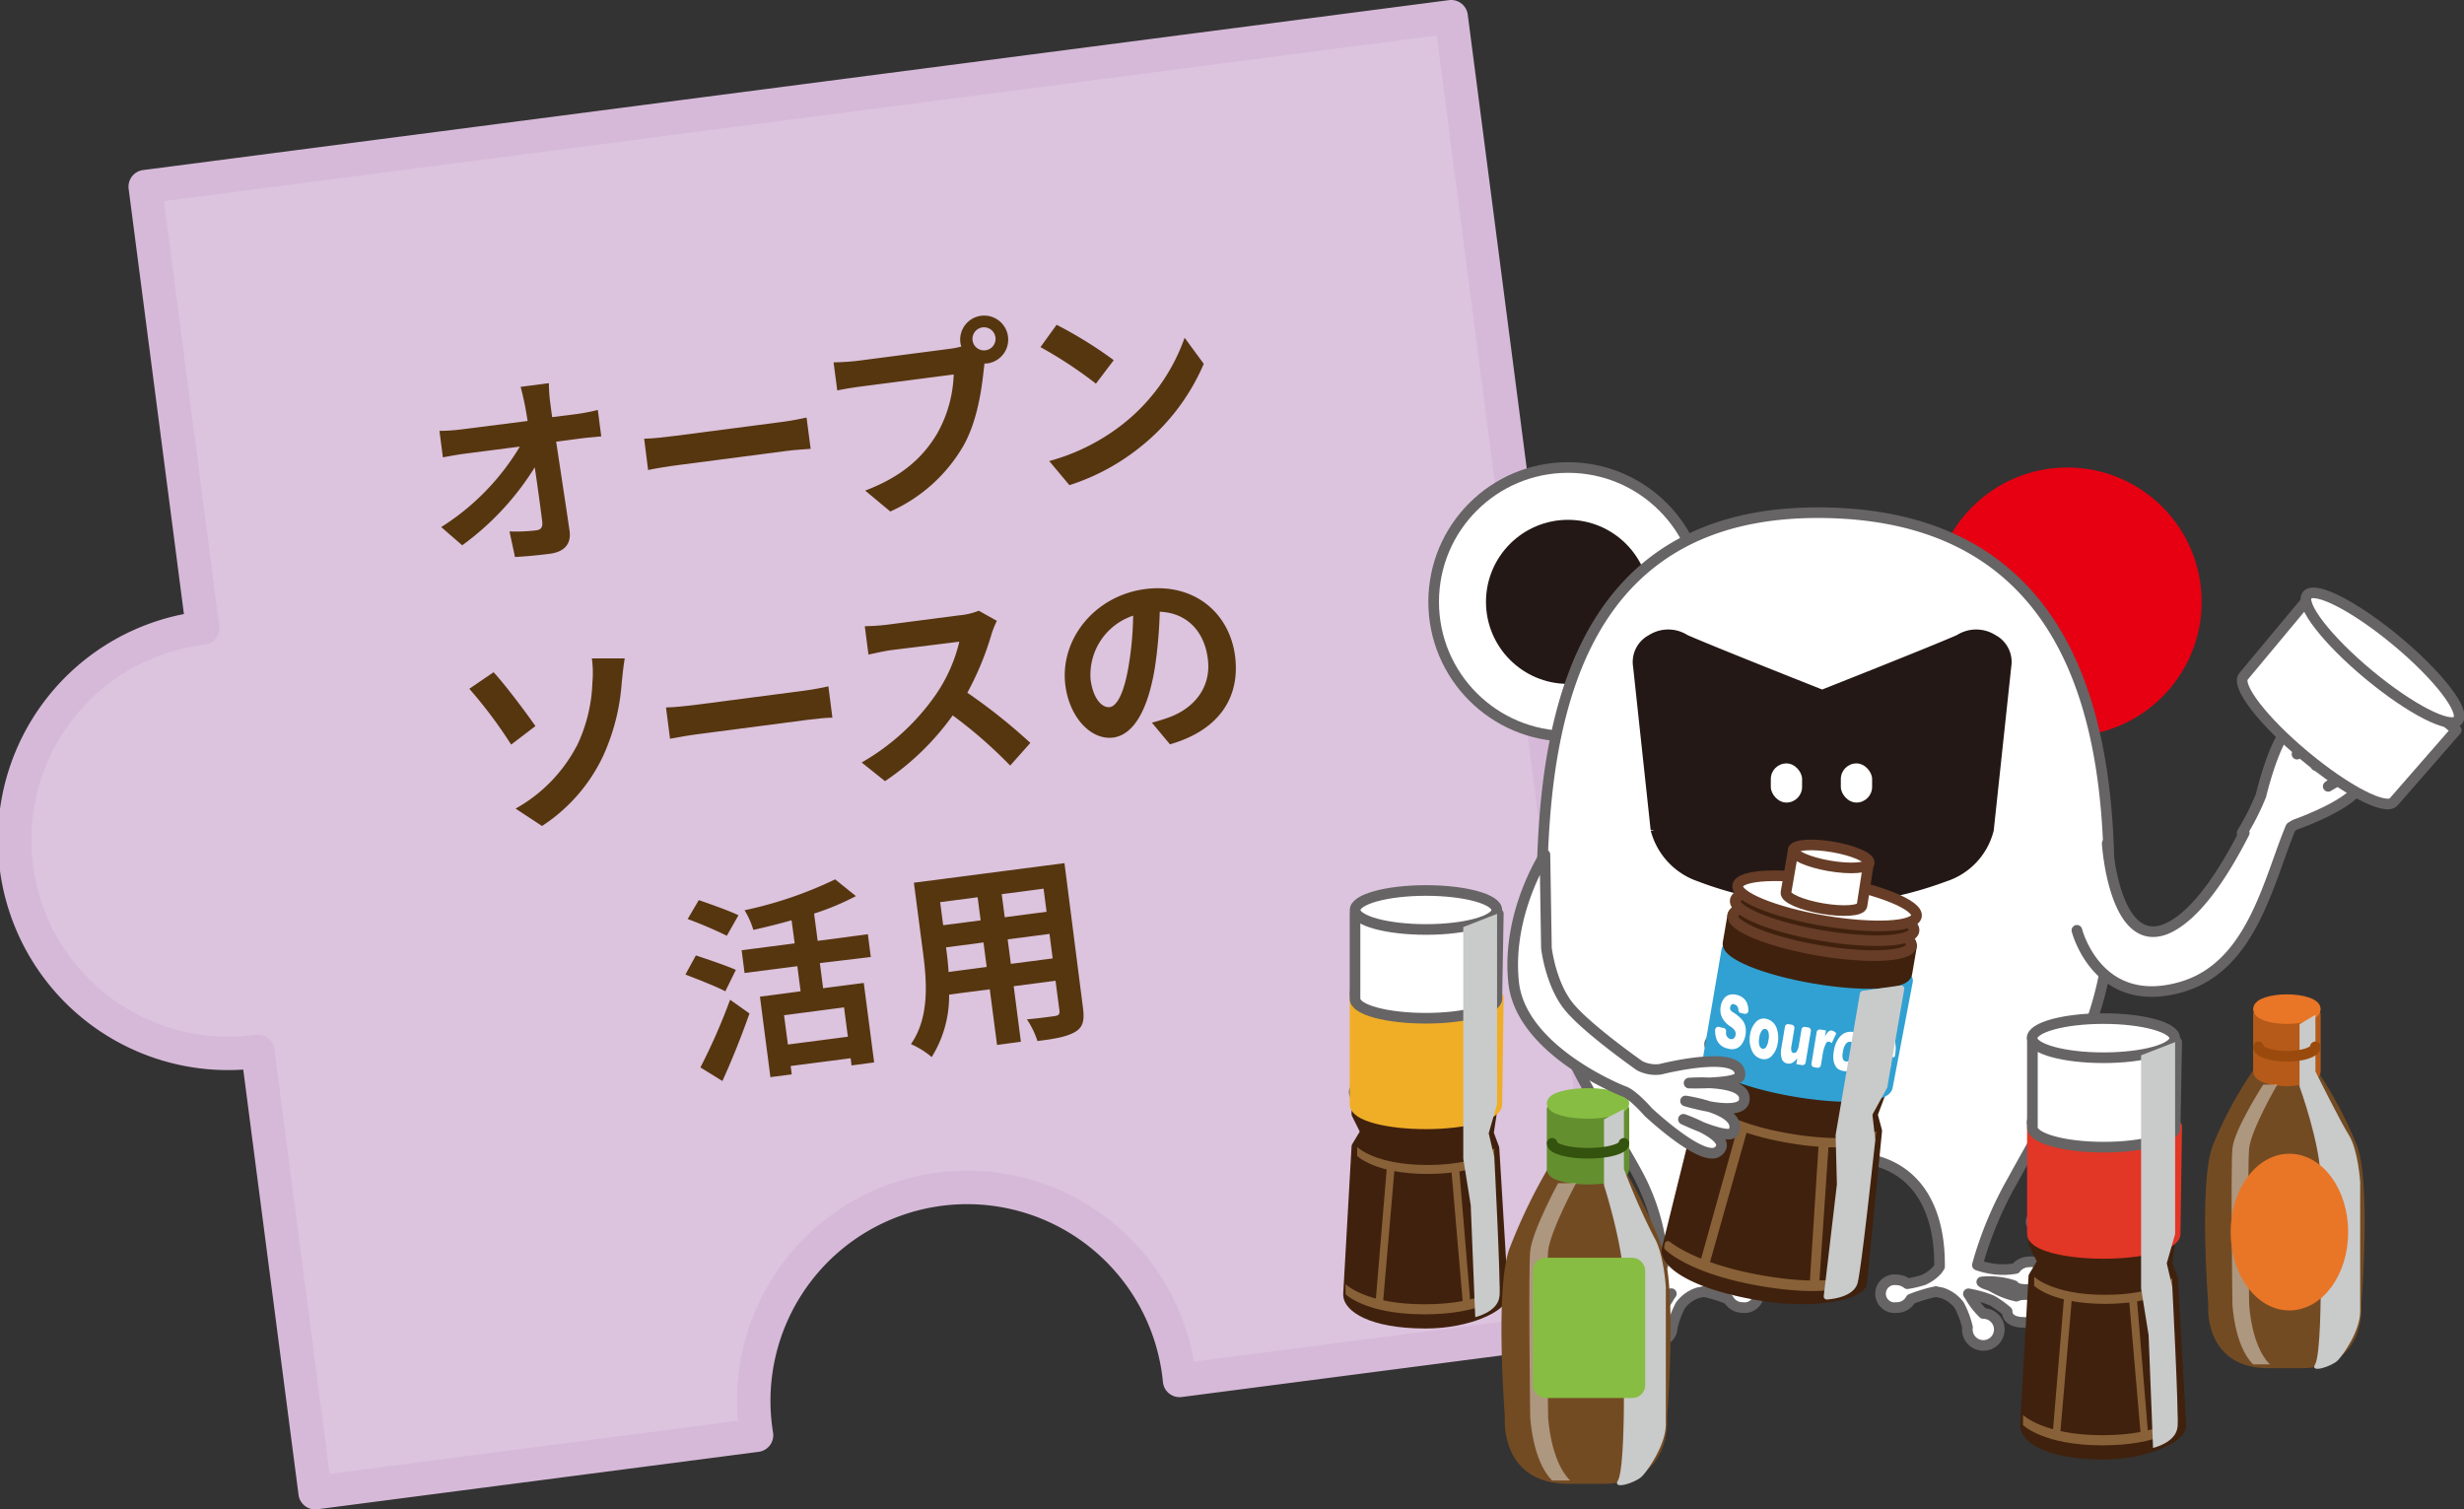 <svg xmlns="http://www.w3.org/2000/svg" viewBox="0 0 294.53 180.42"><rect x="0" y="0" width="294.53" height="180.42" fill="#333333" stroke="none"/><defs><style>.cls-1{isolation:isolate;}.cls-2{fill:#dcc3de;stroke:#d6b9d8;stroke-width:4px;}.cls-10,.cls-13,.cls-14,.cls-15,.cls-16,.cls-18,.cls-19,.cls-2,.cls-20,.cls-21,.cls-22,.cls-23,.cls-24,.cls-7,.cls-9{stroke-linecap:round;stroke-linejoin:round;}.cls-3{fill:#56360f;}.cls-17,.cls-24,.cls-4,.cls-7,.cls-8{fill:#fff;}.cls-4,.cls-7{stroke:#666464;}.cls-10,.cls-13,.cls-14,.cls-15,.cls-16,.cls-18,.cls-19,.cls-20,.cls-21,.cls-22,.cls-23,.cls-24,.cls-4,.cls-6,.cls-7,.cls-9{stroke-width:1.27px;}.cls-5{fill:#e60012;}.cls-6{fill:#231815;stroke:#231815;}.cls-23,.cls-9{fill:#40210d;}.cls-9{stroke:#40210d;}.cls-10{fill:#f0ae27;stroke:#f0ae27;}.cls-11{fill:#896138;}.cls-12{fill:#c9caca;mix-blend-mode:multiply;}.cls-13{fill:#e23626;stroke:#e23626;}.cls-14{fill:#734b23;stroke:#734b23;}.cls-15{fill:#648f2f;stroke:#648f2f;}.cls-16{fill:#87bd42;stroke:#87bd42;}.cls-17{opacity:0.42;}.cls-18,.cls-21{fill:none;}.cls-18{stroke:#34530e;}.cls-19{fill:#b65a19;stroke:#b65a19;}.cls-20{fill:#e97526;stroke:#e97526;}.cls-21{stroke:#9a4a0d;}.cls-22{fill:#30a1d2;stroke:#30a1d2;}.cls-23,.cls-24{stroke:#673d27;}</style></defs><title>title_os</title><g class="cls-1"><g id="レイヤー_2" data-name="レイヤー 2"><g id="レイヤー_2-2" data-name="レイヤー 2"><path class="cls-2" d="M17.36,22.31l6.86,52.76h0a25.51,25.51,0,1,0,6.59,50.59h0l6.86,52.76,52.76-6.87A25.51,25.51,0,1,1,141,165l52.76-6.86L173.46,2Z"/><path class="cls-3" d="M69,49.48A22.19,22.19,0,0,0,71.46,49l.41,3.16c-.77.08-1.68.15-2.32.23l-3.07.4c.52,3.47,1.13,7.43,1.6,10.64.22,1.52-.54,2.52-2.35,2.76-1.46.19-2.8.31-4.17.39l-.66-3.06a19.92,19.92,0,0,0,3.2-.13c.6-.07.8-.41.71-1.1-.21-1.6-.52-4-.89-6.43a33.1,33.1,0,0,1-8.67,9.32L52.74,63a28.92,28.92,0,0,0,9.4-9.62l-6.5.84c-.86.11-1.87.29-2.7.45l-.41-3.17a21.1,21.1,0,0,0,2.66-.18l7.88-1c-.1-.62-.2-1.19-.29-1.71-.14-.68-.32-1.55-.55-2.37l3.38-.44a19.41,19.41,0,0,0,.17,2.42L66,49.86Z"/><path class="cls-3" d="M77,52.44c.86,0,2.61-.2,3.85-.36l12.79-1.67c1.1-.14,2.15-.37,2.77-.5l.49,3.74c-.58.05-1.81.11-2.81.24L81.29,55.56c-1.35.17-2.94.43-3.82.62Z"/><path class="cls-3" d="M113.56,41.69a10.27,10.27,0,0,0,1.35-.27,2,2,0,0,1-.11-.44A2.87,2.87,0,1,1,118,43.44a1.15,1.15,0,0,1-.32,0l-.09.74c-.25,2.41-.79,6.23-2.45,9.14a19.07,19.07,0,0,1-8.72,7.82l-3-2.5c4.59-1.74,7-4.13,8.6-6.81A15.4,15.4,0,0,0,114,44.76l-11.1,1.44c-1.09.14-2.21.34-2.82.47l-.44-3.36c.71,0,2.08-.08,2.86-.18ZM119,40.43a1.38,1.38,0,1,0-2.73.35,1.38,1.38,0,0,0,2.73-.35Z"/><path class="cls-3" d="M133.13,43.05,131,45.86a50.75,50.75,0,0,0-6.63-4.37l1.93-2.67A50.5,50.5,0,0,1,133.13,43.05Zm1,7.71a22.73,22.73,0,0,0,7.47-10.39l2.29,3.12a25.56,25.56,0,0,1-7.66,10,26.22,26.22,0,0,1-8.4,4.5l-2.41-2.88A24.77,24.77,0,0,0,134.13,50.76Z"/><path class="cls-3" d="M59,80.35c1.4,1.51,3.93,4.89,5,6.44L61.1,89a55,55,0,0,0-5-6.67Zm9.94,8.83a18.82,18.82,0,0,0,1.87-7.56,13.26,13.26,0,0,0-.06-2.92l3.93,0c-.17.94-.28,2.14-.36,2.86a25.42,25.42,0,0,1-2.22,8.79,20.32,20.32,0,0,1-7.31,8.38l-3.16-2.08A18.3,18.3,0,0,0,68.93,89.18Z"/><path class="cls-3" d="M79.61,84.56c.86,0,2.61-.19,3.85-.35l12.79-1.67c1.09-.14,2.15-.37,2.77-.5l.48,3.74c-.57,0-1.8.11-2.8.24L83.91,87.69c-1.35.17-2.94.43-3.82.61Z"/><path class="cls-3" d="M119.16,74.21a10.65,10.65,0,0,0-.64,1.59,35.27,35.27,0,0,1-2.89,7,67.19,67.19,0,0,1,7.53,6l-2.41,2.71a54.71,54.71,0,0,0-6.87-6,31.62,31.62,0,0,1-8.09,7.86L103,91.14A27.27,27.27,0,0,0,111.88,83a18.72,18.72,0,0,0,2.79-6.3l-8.08,1c-1,.13-2.29.45-2.78.54l-.44-3.39a25.61,25.61,0,0,0,2.83-.2l8.38-1.09A8.48,8.48,0,0,0,117,73Z"/><path class="cls-3" d="M137.69,86.38a21.56,21.56,0,0,0,2.14-.67c2.93-1.1,5-3.58,4.54-7-.42-3.26-2.5-5.46-5.74-5.59a54.89,54.89,0,0,1-.57,6.59c-.79,4.94-2.46,8.11-5,8.45s-5.19-2.26-5.71-6.23c-.7-5.43,3.43-10.72,9.55-11.52,5.84-.75,10.06,2.84,10.73,8,.64,5-1.95,8.88-7.78,10.56Zm-2.76-6.91a39.44,39.44,0,0,0,.52-5.88,7.45,7.45,0,0,0-5.09,7.62c.31,2.38,1.41,3.42,2.29,3.31S134.39,82.79,134.93,79.47Z"/><path class="cls-3" d="M86.7,118.49c-1.07-.57-3.26-1.42-4.77-2l1.25-2.29c1.4.47,3.65,1.22,4.78,1.73Zm.18-6.64a50.61,50.61,0,0,0-4.68-2l1.33-2.26c1.42.49,3.63,1.27,4.74,1.81Zm-3.16,15.74a70.86,70.86,0,0,0,3.55-8.09l2.32,1.64c-.94,2.66-2.09,5.57-3.24,8.07ZM98,115.12l.39,3,4.86-.63,1.24,9.5-2.7.36-.11-.86-7.17.93.13,1-2.55.33-1.25-9.62,4.86-.64-.39-3L89,116.3l-.35-2.72,6.34-.82L94.62,110c-1.54.44-3.09.82-4.57,1.15A10,10,0,0,0,89,108.8a47.63,47.63,0,0,0,10.83-3.69l2.48,2a30.93,30.93,0,0,1-5,2.09l.43,3.26,6-.79.35,2.72Zm2.89,5.29-7.17.94.46,3.5,7.17-.93Z"/><path class="cls-3" d="M129.45,120.46c.2,1.52,0,2.33-.93,2.88s-2.36.84-4.51,1.09a10.33,10.33,0,0,0-1.26-2.59c1.35-.11,2.91-.33,3.34-.39s.6-.22.55-.65l-.47-3.57-5,.65.86,6.64-2.85.38-.87-6.65-4.86.63a13.8,13.8,0,0,1-2.08,7.47,10.36,10.36,0,0,0-2.48-1.55c2.23-3.19,1.89-7.46,1.46-10.79l-1.11-8.5,18-2.34Zm-17.07-12.63.36,2.76,4.48-.58-.36-2.76Zm5.56,7.75-.38-2.93-4.48.59.06.43c.1.76.19,1.62.25,2.51Zm6.8-9.36-5,.66.36,2.76,5-.66Zm1.09,8.34-.38-2.93-5,.65.38,2.93Z"/><circle class="cls-4" cx="187.43" cy="71.94" r="16.06"/><circle class="cls-5" cx="247.11" cy="71.94" r="16.06"/><circle class="cls-6" cx="187.43" cy="71.94" r="9.17"/><path class="cls-7" d="M252,112.28c.49-15.76,1.22-51-34.73-51-34.21,0-32.93,35.43-33,51.14,0,10.89,7.46,20.39,11.52,28a25.8,25.8,0,0,1,3,10.77,9.11,9.11,0,0,1-4.67.41,2,2,0,0,0-1.61-.79,1.67,1.67,0,1,0,0,3.31c.68,0,1.5,0,1.83-.47a8.71,8.71,0,0,1,2.09-.44,8.43,8.43,0,0,1,1.74,0c-.35.3-.75.3-1.29.58a9.43,9.43,0,0,1-2.85,1.12,2.06,2.06,0,0,0-.83-.18,1.67,1.67,0,1,0,0,3.31c1,0,1.94-.4,1.94-1.31a11.87,11.87,0,0,1,1.83-1.3,13.22,13.22,0,0,1,2.81-.8c-.08.18-.08,0-.17.23A8.87,8.87,0,0,1,198,157h0a1.67,1.67,0,1,0,1.89,1.66,10.64,10.64,0,0,1,1-2.66,4.24,4.24,0,0,1,2.09-1.48,5.49,5.49,0,0,0,.67-.14,17.45,17.45,0,0,1,2.95.91,1.92,1.92,0,0,0,1.73,1,1.67,1.67,0,1,0,0-3.31,2,2,0,0,0-1.3.46,11.87,11.87,0,0,1-1.95-.46,5.23,5.23,0,0,1-1.43-1.34s-1.6-13.31,10.61-13.31l6.15-.06c11.56,0,11.43,11,11.43,13.13l-.25.38a5,5,0,0,1-1.65,1.2,12.11,12.11,0,0,1-1.95.46,2.06,2.06,0,0,0-1.31-.46,1.67,1.67,0,1,0,0,3.31,1.9,1.9,0,0,0,1.73-1,18,18,0,0,1,3-.91,6.45,6.45,0,0,0,.67.14,4.23,4.23,0,0,1,2.1,1.48,10.64,10.64,0,0,1,1,2.66,1.91,1.91,0,1,0,1.89-1.66h0a8.88,8.88,0,0,1-1.62-2.12c-.09-.19-.09-.05-.16-.23a13.39,13.39,0,0,1,2.81.8,11.78,11.78,0,0,1,1.82,1.3c0,.91.89,1.31,1.94,1.31a1.67,1.67,0,1,0,0-3.31,2.06,2.06,0,0,0-.83.18,9.43,9.43,0,0,1-2.85-1.12c-.53-.28-.93-.28-1.29-.58a8.43,8.43,0,0,1,1.74,0,8.71,8.71,0,0,1,2.09.44c.34.47,1.15.47,1.83.47a1.67,1.67,0,1,0,0-3.31,2,2,0,0,0-1.61.79,8.51,8.51,0,0,1-3,0,8.79,8.79,0,0,1-1.58-.41,44.06,44.06,0,0,1,4.2-10.08C244.72,133.45,251.67,122.61,252,112.28Z"/><path class="cls-7" d="M198,157Z"/><path class="cls-7" d="M237.06,157Z"/><path class="cls-6" d="M216.75,107.54a44.19,44.19,0,0,0,15.7-2.79,7.91,7.91,0,0,0,5.24-5.59l2.09-19.54a3,3,0,0,0-1.56-3.15,3.68,3.68,0,0,0-4,0c-3.14,1.39-16.41,6.63-16.41,6.63s-13.26-5.24-16.4-6.63a3.68,3.68,0,0,0-4,0,3,3,0,0,0-1.57,3.15l2.1,19.54a8.1,8.1,0,0,0,5.23,5.59,42.45,42.45,0,0,0,15.71,2.79"/><rect class="cls-8" x="211.67" y="91.25" width="3.74" height="4.68" rx="1.87"/><rect class="cls-8" x="220.04" y="91.25" width="3.74" height="4.68" rx="1.87"/><path class="cls-7" d="M248.26,111.2s2.43,9.65,12.45,6.79c8.48-2.43,10.42-12.64,13.12-19.1.3-.2.53-.32.53-.32s9.53-3.34,7.51-5.88c-.38-.48-2.13.43-3.57,1.3,1.63-1.2,3.5-3,2.29-4.12-.81-.78-2.44.39-3.76,1.64,1.12-1.43,2-3.18.69-4.05-.6-.4-1.94,1.25-2.95,2.68.88-1.53,1.65-3.45,0-3.57-2.27-.17-4.31,8.52-4.31,8.52A30.07,30.07,0,0,1,268,99.56l.26,0C266,104,262.64,109.42,259,111c-6.3,2.66-7.12-10.18-7.12-10.18"/><path class="cls-9" d="M179.64,154.76c0,1.4-4.13,3.4-9.22,3.4-6.59,0-9.23-2-9.23-3.4l1-17.69,1.07-1.78-1.07-2.15v-2.32h16.43l-.71,4.64.67,1.79Z"/><ellipse class="cls-7" cx="170" cy="130.55" rx="8.13" ry="2.23"/><path class="cls-10" d="M178.92,132c0,1.29-3.79,2.33-8.47,2.33s-8.48-1-8.48-2.33V119.24H179.1Z"/><ellipse class="cls-7" cx="170.45" cy="118.77" rx="8.47" ry="2.33"/><path class="cls-7" d="M178.92,119.38c0,1.29-3.79,2.33-8.47,2.33s-8.48-1-8.48-2.33V109.23H179.1Z"/><ellipse class="cls-7" cx="170.45" cy="108.77" rx="8.47" ry="2.33"/><path class="cls-11" d="M178.62,137.25s-1.74,2-8,2-8.39-2.15-8.39-2.15v1.07s2.14,2.15,8.39,2.15,8-2,8-2Z"/><path class="cls-11" d="M179.24,153.7s-2,2.2-9,2.2-9.4-2.4-9.4-2.4v1.2s2.4,2.4,9.4,2.4,9-2.2,9-2.2Z"/><polygon class="cls-11" points="164.37 156.37 165.8 139.22 166.69 139.75 165.26 156.37 164.37 156.37"/><polygon class="cls-11" points="175.81 156.37 174.38 139.22 173.48 139.75 174.91 156.37 175.81 156.37"/><path class="cls-12" d="M174.91,110.81V138.5l.89,5.54.54,13.4s2.76-.62,2.9-2.54-.62-16.58-.62-16.58l-.67-2.86,1-3.47V109.23Z"/><path class="cls-9" d="M260.69,170.4c0,1.41-4.16,3.42-9.29,3.42-6.63,0-9.29-2-9.29-3.42l1-17.81,1.08-1.8-1.08-2.16V146.3H259.7L259,151l.68,1.8Z"/><ellipse class="cls-7" cx="250.98" cy="146.03" rx="8.19" ry="2.25"/><path class="cls-13" d="M260,147.48c0,1.29-3.82,2.34-8.53,2.34s-8.53-1-8.53-2.34V134.63h17.25Z"/><ellipse class="cls-7" cx="251.43" cy="134.17" rx="8.53" ry="2.34"/><path class="cls-7" d="M260,134.78c0,1.29-3.82,2.34-8.53,2.34s-8.53-1.05-8.53-2.34V124.56h17.25Z"/><ellipse class="cls-7" cx="251.43" cy="124.09" rx="8.53" ry="2.34"/><path class="cls-11" d="M259.66,152.77s-1.76,2-8.05,2-8.46-2.16-8.46-2.16v1.08s2.16,2.16,8.46,2.16,8.05-2,8.05-2Z"/><path class="cls-11" d="M260.29,169.33s-2,2.22-9,2.22-9.47-2.42-9.47-2.42v1.21s2.42,2.42,9.47,2.42,9-2.22,9-2.22Z"/><polygon class="cls-11" points="245.31 172.02 246.75 154.75 247.65 155.29 246.21 172.02 245.31 172.02"/><polygon class="cls-11" points="256.82 172.02 255.39 154.75 254.49 155.29 255.93 172.02 256.82 172.02"/><path class="cls-12" d="M255.93,126.14V154l.9,5.58.53,13.49s2.79-.62,2.93-2.56-.63-16.69-.63-16.69L259,151l1-3.49V124.56Z"/><path class="cls-7" d="M286.13,95.84c-.92,1.1-5.69-1.36-10.65-5.5s-8.24-8.38-7.31-9.49l7.27-8.73,18.17,15.15Z"/><ellipse class="cls-7" cx="284.76" cy="79.22" rx="2.61" ry="11.7" transform="matrix(0.64, -0.77, 0.77, 0.64, 41.55, 247.18)"/><path class="cls-14" d="M186,139.28a65.52,65.52,0,0,0-5,10.26c-1.67,4.77-.48,19.79-.48,19.79s-.71,7.39,6.92,7.39h4.29c7.63,0,6.91-7.39,6.91-7.39s1.2-15-.47-19.79a65.52,65.52,0,0,0-5-10.26"/><path class="cls-15" d="M194.11,139.76c0,.66-1.92,1.19-4.29,1.19s-4.29-.53-4.29-1.19v-7.15h8.58Z"/><ellipse class="cls-16" cx="189.82" cy="131.89" rx="4.29" ry="1.19"/><path class="cls-12" d="M191.73,133.8v7.87s2.38,7.39,2.38,11.92v14.07s0,8.11-.71,9.3,2.14.24,2.86-.48,2.86-3.81,2.86-6.2V153.83s-.24-4.05-1.43-6a79.68,79.68,0,0,1-3.58-8.11v-7.15Z"/><path class="cls-17" d="M186.24,141.43s-3.1,5.72-3.33,8.11,0,19.79,0,19.79.23,5.25,2.62,7.63h2.15c-2.39-2.38-2.63-7.63-2.63-7.63s-.24-17.41,0-19.79,3.34-8.11,3.34-8.11"/><rect class="cls-16" x="183.86" y="150.97" width="12.16" height="15.5" rx="0.9"/><path class="cls-18" d="M194.11,136.66c0,.66-1.92,1.19-4.29,1.19s-4.29-.53-4.29-1.19"/><path class="cls-14" d="M270.34,127.61a46.24,46.24,0,0,0-5.29,9.65c-1.57,4.49-.45,18.64-.45,18.64s-.67,7,6.52,7h4c7.18,0,6.51-7,6.51-7s1.12-14.15-.45-18.64a47.5,47.5,0,0,0-5.22-9.65"/><path class="cls-19" d="M276.76,128.06c0,.62-1.52,1.13-3.4,1.13s-3.4-.51-3.4-1.13V121.3h6.8Z"/><ellipse class="cls-20" cx="273.36" cy="120.62" rx="3.4" ry="1.13"/><path class="cls-12" d="M274.87,122.42v7.45s2.53,6.94,2.53,11.2v13.25s0,7.64-.67,8.76,2,.23,2.69-.45,2.7-3.59,2.7-5.84V141.3s-.23-3.82-1.35-5.62-4-7.62-4-7.62V121.3Z"/><path class="cls-17" d="M270.53,129.64s-3.46,5.37-3.68,7.62,0,18.64,0,18.64.22,4.94,2.47,7.18h2c-2.25-2.24-2.47-7.18-2.47-7.18s-.23-16.4,0-18.64,3.36-7.62,3.36-7.62"/><path class="cls-21" d="M276.76,125.13c0,.62-1.52,1.13-3.4,1.13s-3.4-.51-3.4-1.13"/><ellipse class="cls-20" cx="273.66" cy="147.27" rx="6.39" ry="8.73"/><path class="cls-9" d="M222.54,153.33c-.25,1.43-5.81,2.58-12.23,1.48-8.3-1.42-11.29-4-11.05-5.47l4.39-17.75a.32.32,0,0,1,.1-.18l1.4-1.34a.39.39,0,0,0,.09-.42l-.84-2.09a.34.34,0,0,1,0-.2l.32-1.9a.39.39,0,0,1,.44-.31l19.91,3.42a.38.38,0,0,1,.29.5l-1.52,4.05a.45.45,0,0,0,0,.23l.48,1.79a.33.33,0,0,1,0,.14Z"/><ellipse class="cls-7" cx="214.62" cy="126.5" rx="2.32" ry="10.4" transform="translate(53.69 316.66) rotate(-80.28)"/><path class="cls-22" d="M225.61,129.9c-.22,1.31-5.19,1.56-11.09.55s-10.5-2.9-10.28-4.22l2.17-12.66a.39.39,0,0,1,.44-.31l20.85,3.57a.39.39,0,0,1,.31.45Z"/><path class="cls-9" d="M227.93,116.38c-.23,1.32-5.19,1.56-11.09.55s-10.51-2.89-10.28-4.21l.57-3.32,21.37,3.66Z"/><ellipse class="cls-23" cx="217.81" cy="111.23" rx="2.41" ry="10.84" transform="translate(71.39 307.13) rotate(-80.28)"/><ellipse class="cls-23" cx="218.12" cy="109.46" rx="2.41" ry="10.84" transform="translate(73.39 305.95) rotate(-80.28)"/><ellipse class="cls-24" cx="218.42" cy="107.69" rx="2.41" ry="10.84" transform="translate(75.38 304.78) rotate(-80.28)"/><path class="cls-11" d="M224.31,135.21s-2.54,1.63-10.42.28-10.22-4-10.22-4l-.15.91a.4.4,0,0,0,.11.34c.62.57,3.29,2.69,10.07,3.86s9.55.13,10.25-.19a.39.39,0,0,0,.2-.28Z"/><path class="cls-11" d="M222.1,152.85a.38.38,0,0,0-.5-.42c-1.24.44-4.49,1.17-11.06,0s-9.84-3.15-10.94-4a.38.38,0,0,0-.61.23l-.06.36a.4.4,0,0,0,.11.34c.65.61,3.62,3,11.29,4.34s10.76.13,11.5-.22a.4.4,0,0,0,.21-.28Z"/><path class="cls-11" d="M203.11,151.27l4.55-16.3a.38.38,0,0,1,.58-.21l.38.27a.37.37,0,0,1,.14.41l-4.55,16.1a.37.37,0,0,1-.42.27l-.38-.06A.38.38,0,0,1,203.11,151.27Z"/><path class="cls-11" d="M217.44,153.73l1.14-16.89a.38.38,0,0,0-.48-.39l-.45.13a.39.39,0,0,0-.27.34l-1.07,16.69a.37.37,0,0,0,.31.4l.38.07A.38.38,0,0,0,217.44,153.73Z"/><path class="cls-24" d="M222.57,108.25c-.11.62-2.23.78-4.74.35s-4.45-1.28-4.35-1.91l.88-5.09,9,1.54Z"/><ellipse class="cls-24" cx="218.9" cy="102.38" rx="1.15" ry="4.61" transform="translate(81.02 300.84) rotate(-80.28)"/><path class="cls-8" d="M205.58,122.78l.44.09a.38.38,0,0,1,.31.37,1.58,1.58,0,0,0,0,.41.74.74,0,0,0,.48.54.45.45,0,0,0,.44-.08.68.68,0,0,0,.21-.4.76.76,0,0,0-.06-.47,1.57,1.57,0,0,0-.57-.55,2.86,2.86,0,0,1-1-1.09,2.16,2.16,0,0,1-.15-1.3,2,2,0,0,1,.33-.85,1.25,1.25,0,0,1,.64-.52,1.72,1.72,0,0,1,1,0,1.76,1.76,0,0,1,1.09.79,2.27,2.27,0,0,1,.25,1.08.38.38,0,0,1-.45.38l-.44-.09a.37.37,0,0,1-.3-.34,1,1,0,0,0-.09-.38.57.57,0,0,0-.37-.31.35.35,0,0,0-.35,0,.55.55,0,0,0-.17.32.5.5,0,0,0,0,.29,1,1,0,0,0,.37.35,4.54,4.54,0,0,1,1.06.89,1.92,1.92,0,0,1,.39.83,2.86,2.86,0,0,1,0,1,2.6,2.6,0,0,1-.4,1,1.38,1.38,0,0,1-.71.59,1.56,1.56,0,0,1-1,0,1.78,1.78,0,0,1-1.3-1,3,3,0,0,1-.21-1.22A.38.38,0,0,1,205.58,122.78Z"/><path class="cls-8" d="M209.19,123.69a2.75,2.75,0,0,1,.73-1.56,1.25,1.25,0,0,1,1.31-.32A1.7,1.7,0,0,1,212.4,123a3.37,3.37,0,0,1,.1,1.66,2.78,2.78,0,0,1-.73,1.57,1.25,1.25,0,0,1-1.32.31,1.64,1.64,0,0,1-1-.88A3.22,3.22,0,0,1,209.19,123.69Zm1.11.32a2.09,2.09,0,0,0,0,.94c.08.22.19.36.35.4a.4.4,0,0,0,.44-.17,2,2,0,0,0,.3-.86,2,2,0,0,0,0-.92.55.55,0,0,0-.33-.4.41.41,0,0,0-.45.18A1.68,1.68,0,0,0,210.3,124Z"/><path class="cls-8" d="M215.83,127a.37.37,0,0,1-.43.31l-.68-.11.12-.73a2,2,0,0,1-.58.56.9.9,0,0,1-.61.09.83.83,0,0,1-.66-.54,2.68,2.68,0,0,1-.05-1.36l.42-2.49a.37.37,0,0,1,.43-.31l.39.06a.39.39,0,0,1,.31.44l-.35,2.1a1.26,1.26,0,0,0,0,.62.31.31,0,0,0,.26.22c.13,0,.25,0,.37-.18a2,2,0,0,0,.27-.83l.3-1.79a.36.36,0,0,1,.43-.31l.38.06a.38.38,0,0,1,.31.43Z"/><path class="cls-8" d="M217.15,123.37a.38.38,0,0,1,.44-.31l.68.11-.13.74a2,2,0,0,1,.43-.61.51.51,0,0,1,.43-.11,1,1,0,0,1,.5.33l-.55,1.17a.62.62,0,0,0-.3-.18c-.14,0-.27,0-.39.22a4.62,4.62,0,0,0-.41,1.45l-.19,1.13a.39.39,0,0,1-.44.32l-.38-.07a.37.37,0,0,1-.31-.43Z"/><path class="cls-8" d="M221.5,126.2l1.05.24a3.15,3.15,0,0,1-.44.88,1.88,1.88,0,0,1-.62.55,1.55,1.55,0,0,1-.85.17,1.83,1.83,0,0,1-.77-.17,1.07,1.07,0,0,1-.47-.45,2,2,0,0,1-.24-.72,3.39,3.39,0,0,1,.05-1.07,3.55,3.55,0,0,1,.35-1.15,2.77,2.77,0,0,1,.41-.6,1.94,1.94,0,0,1,.48-.38,1.77,1.77,0,0,1,.89-.17,1.36,1.36,0,0,1,1,.45,1.62,1.62,0,0,1,.31.79.37.37,0,0,1-.32.44l-.75.12a.78.78,0,0,0-.11-.45.44.44,0,0,0-.34-.16.61.61,0,0,0-.51.28,2.17,2.17,0,0,0-.33.93,1.65,1.65,0,0,0,0,.85.44.44,0,0,0,.4.3.54.54,0,0,0,.41-.15A1.51,1.51,0,0,0,221.5,126.2Z"/><path class="cls-8" d="M226.44,126.37l-2.3-.1a1.42,1.42,0,0,0,.05.62.42.42,0,0,0,.39.31.53.53,0,0,0,.34-.11,1.12,1.12,0,0,0,.24-.27l.55.1a.38.38,0,0,1,.22.62,1.81,1.81,0,0,1-.45.43,1.77,1.77,0,0,1-1.1.25,1.41,1.41,0,0,1-.89-.3,1.56,1.56,0,0,1-.43-.83,3.31,3.31,0,0,1,0-1.3,3.41,3.41,0,0,1,.73-1.69,1.61,1.61,0,0,1,1.35-.59,1.45,1.45,0,0,1,1,.34,1.59,1.59,0,0,1,.42.87,4.35,4.35,0,0,1-.05,1.46Zm-1-.88a1.28,1.28,0,0,0-.06-.72.38.38,0,0,0-.34-.24.57.57,0,0,0-.49.31,2,2,0,0,0-.24.6Z"/><path class="cls-12" d="M222.32,118.75l-2.9,16.9v.07l.15,5.79v.06L218,154.91a.37.37,0,0,0,.4.42c1-.08,3.25-.44,3.65-2,.49-1.88,2-16.22,2.11-17v-.08l-.33-2.9a.46.46,0,0,1,.05-.23l1.74-3.18a.21.21,0,0,0,0-.12l2-11.59a.38.38,0,0,0-.43-.44l-4.54.64A.37.37,0,0,0,222.32,118.75Z"/><path class="cls-7" d="M196,127.39a4.18,4.18,0,0,0,2.47.42s9.79-2.51,9.51.74c-.09,1.06-6.08.91-6.08.91s7.17-.55,6.58,2.14c-.45,2-7,0-7,0s6.91,1,5.75,3.68c-.49,1.14-6-1.49-6-1.49s6.24,2.19,4.11,3.85c-1.8,1.4-8.31-4.71-8.31-4.71s-1.89-2.19-3-2.51c0,0-12.23-4.76-13.1-13s3.74-15.26,3.74-15.26l.18,11.16s.5,4.36,2.73,7.05S196,127.39,196,127.39Z"/></g></g></g></svg>